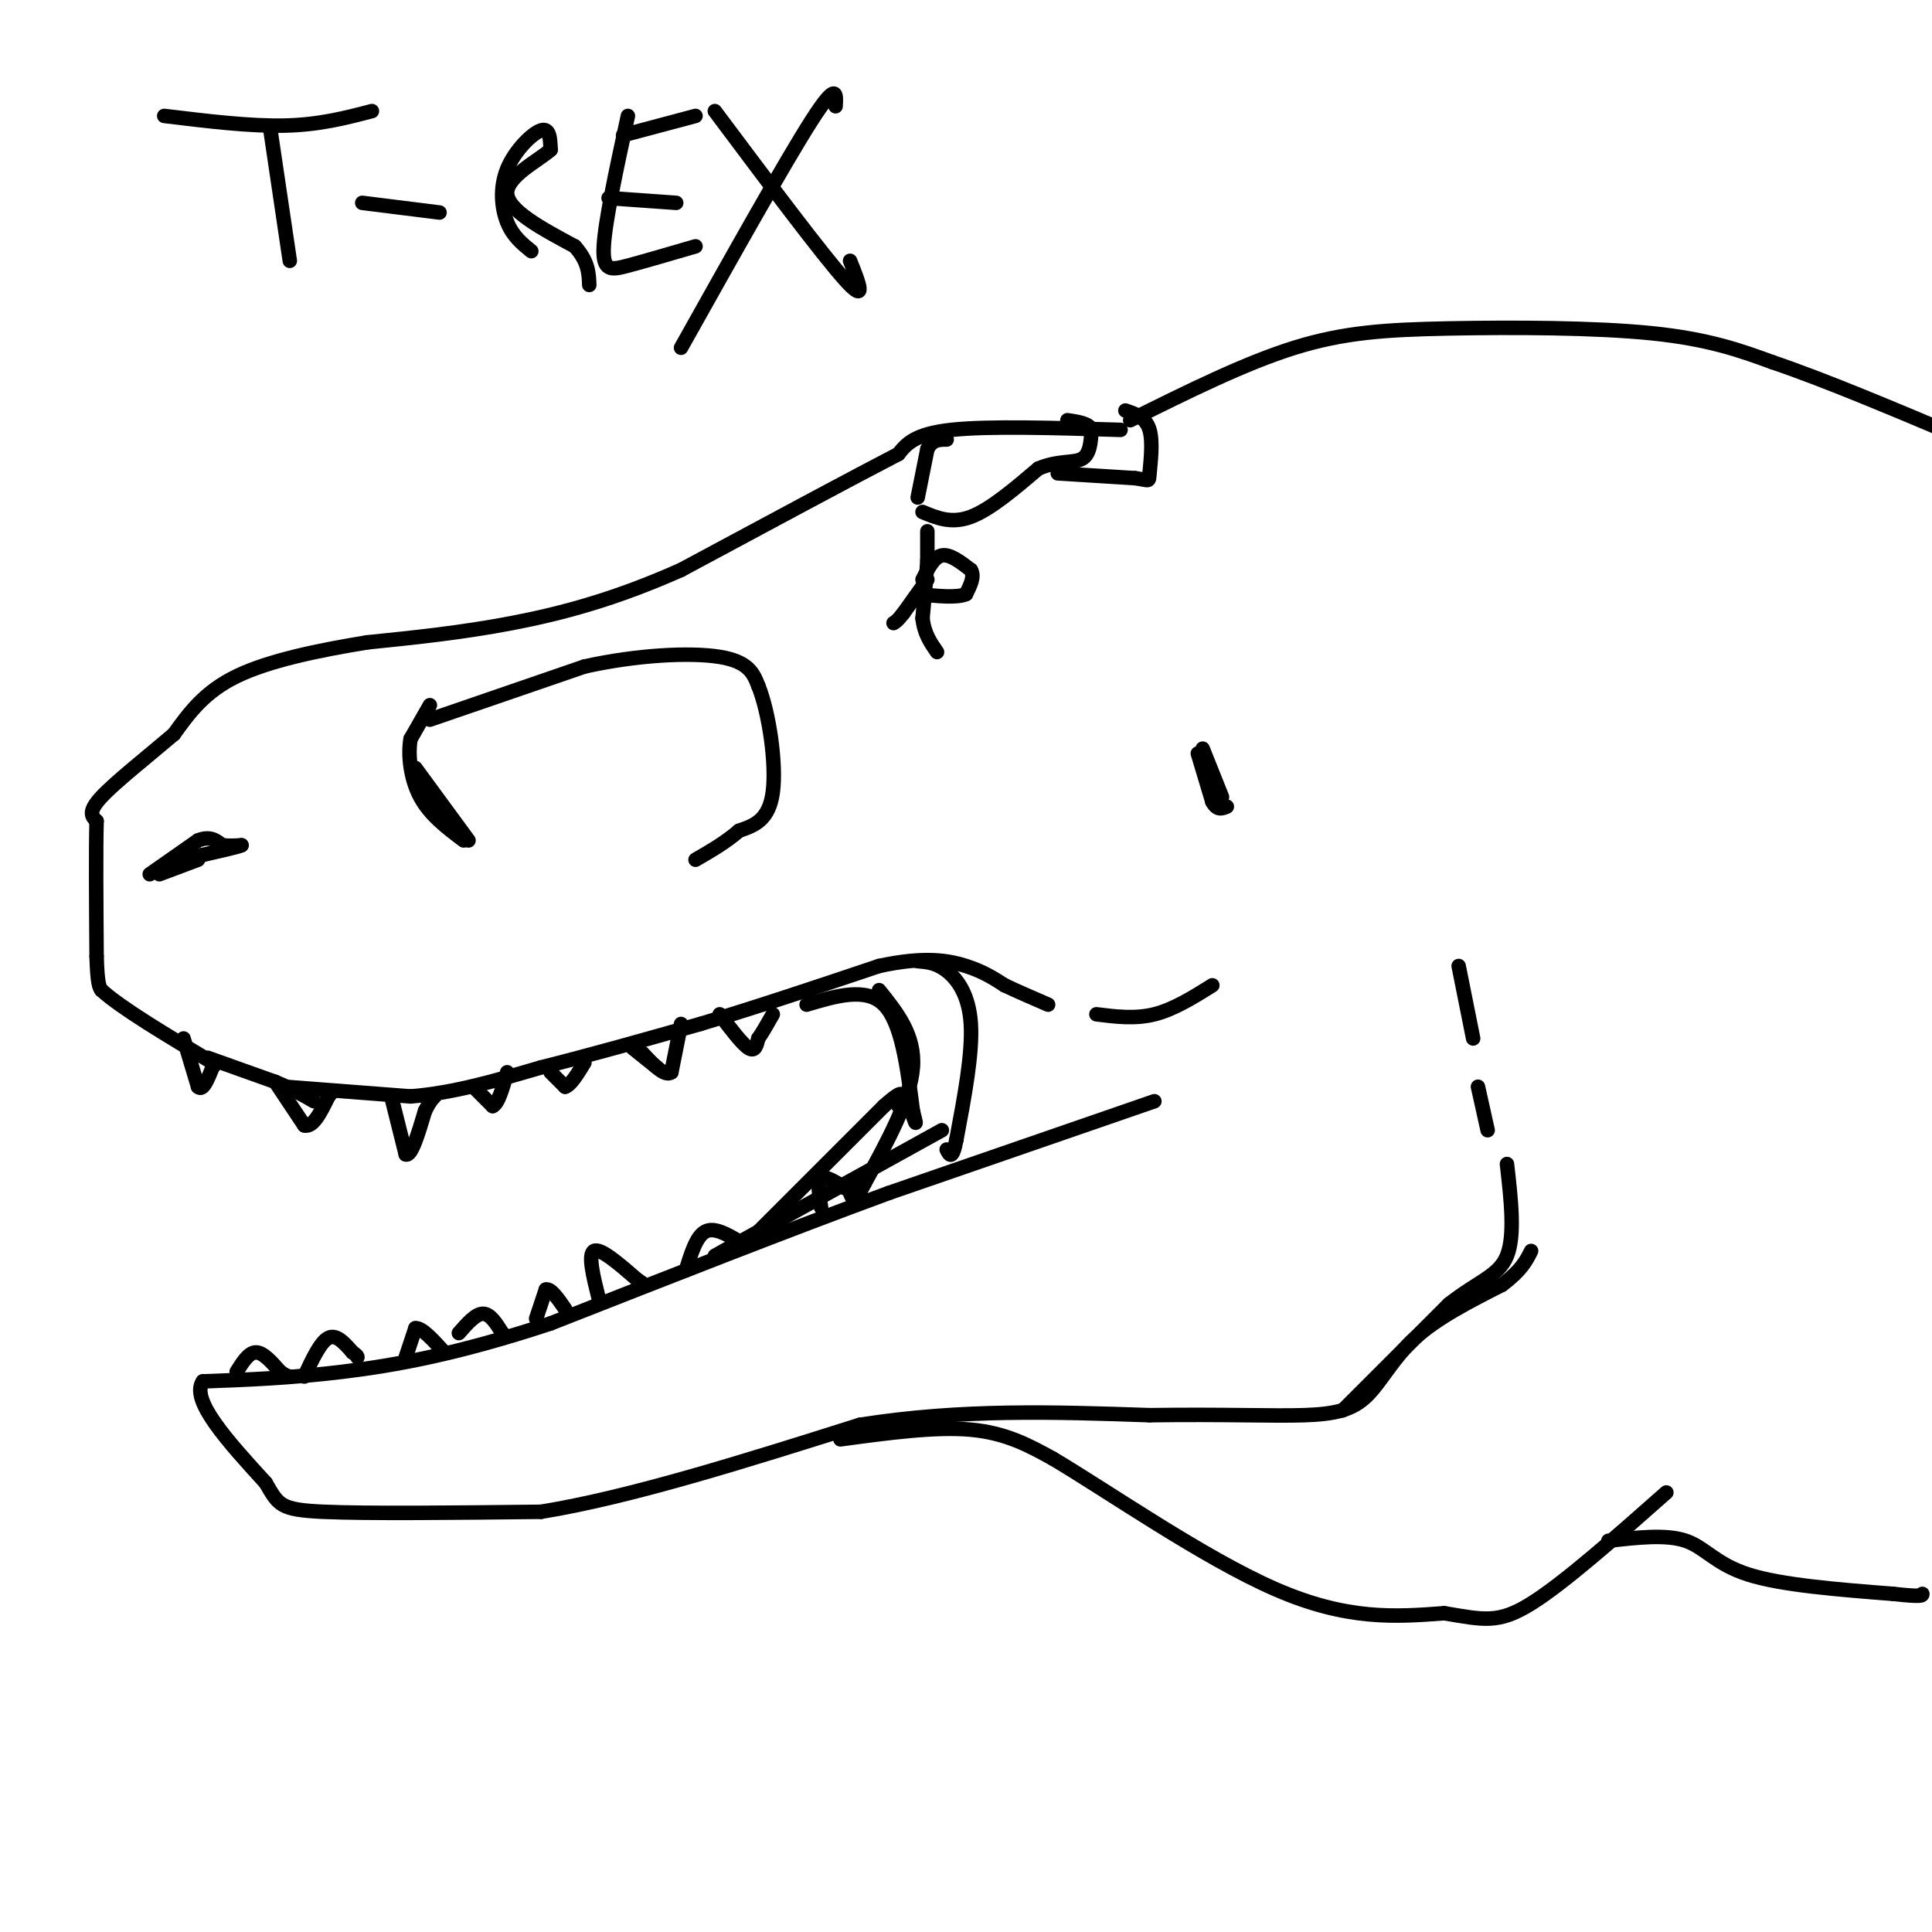 <svg viewBox='0 0 400 400' version='1.1' xmlns='http://www.w3.org/2000/svg' xmlns:xlink='http://www.w3.org/1999/xlink'><g fill='none' stroke='#000000' stroke-width='3' stroke-linecap='round' stroke-linejoin='round'><path d='M232,89c-13.667,-0.417 -27.333,-0.833 -35,0c-7.667,0.833 -9.333,2.917 -11,5'/><path d='M186,94c-9.333,4.833 -27.167,14.417 -45,24'/><path d='M141,118c-13.444,6.000 -24.556,9.000 -35,11c-10.444,2.000 -20.222,3.000 -30,4'/><path d='M76,133c-10.089,1.644 -20.311,3.756 -27,7c-6.689,3.244 -9.844,7.622 -13,12'/><path d='M36,152c-5.311,4.533 -12.089,9.867 -15,13c-2.911,3.133 -1.956,4.067 -1,5'/><path d='M20,170c-0.167,5.500 -0.083,16.750 0,28'/><path d='M20,198c0.167,5.833 0.583,6.417 1,7'/><path d='M21,205c4.000,3.667 13.500,9.333 23,15'/><path d='M43,219c0.000,0.000 14.000,5.000 14,5'/><path d='M57,224c3.667,1.500 5.833,2.750 8,4'/><path d='M59,225c0.000,0.000 26.000,2.000 26,2'/><path d='M85,227c8.833,-0.667 17.917,-3.333 27,-6'/><path d='M112,221c10.000,-2.500 21.500,-5.750 33,-9'/><path d='M145,212c11.667,-3.500 24.333,-7.750 37,-12'/><path d='M182,200c9.400,-2.044 14.400,-1.156 18,0c3.600,1.156 5.800,2.578 8,4'/><path d='M208,204c2.833,1.333 5.917,2.667 9,4'/><path d='M33,181c0.000,0.000 8.000,-3.000 8,-3'/><path d='M31,181c0.000,0.000 10.000,-7.000 10,-7'/><path d='M41,174c2.500,-1.000 3.750,0.000 5,1'/><path d='M46,175c1.500,0.167 2.750,0.083 4,0'/><path d='M50,175c-0.667,0.333 -4.333,1.167 -8,2'/><path d='M42,177c-1.667,0.500 -1.833,0.750 -2,1'/><path d='M38,215c0.000,0.000 3.000,10.000 3,10'/><path d='M41,225c1.000,1.000 2.000,-1.500 3,-4'/><path d='M44,221c0.667,-0.833 0.833,-0.917 1,-1'/><path d='M57,224c0.000,0.000 6.000,9.000 6,9'/><path d='M63,233c1.833,0.500 3.417,-2.750 5,-6'/><path d='M68,227c0.833,-1.000 0.417,-0.500 0,0'/><path d='M81,227c0.000,0.000 3.000,12.000 3,12'/><path d='M84,239c1.167,0.500 2.583,-4.250 4,-9'/><path d='M88,230c1.000,-2.000 1.500,-2.500 2,-3'/><path d='M98,225c0.000,0.000 4.000,4.000 4,4'/><path d='M102,229c1.167,-0.500 2.083,-3.750 3,-7'/><path d='M114,222c0.000,0.000 3.000,3.000 3,3'/><path d='M117,225c1.167,-0.333 2.583,-2.667 4,-5'/><path d='M149,210c2.333,3.083 4.667,6.167 6,7c1.333,0.833 1.667,-0.583 2,-2'/><path d='M157,215c0.833,-1.167 1.917,-3.083 3,-5'/><path d='M227,210c4.000,0.500 8.000,1.000 12,0c4.000,-1.000 8.000,-3.500 12,-6'/><path d='M190,103c0.000,0.000 2.000,-10.000 2,-10'/><path d='M192,93c1.000,-2.000 2.500,-2.000 4,-2'/><path d='M191,106c3.000,1.250 6.000,2.500 10,1c4.000,-1.500 9.000,-5.750 14,-10'/><path d='M215,97c4.089,-1.733 7.311,-1.067 9,-2c1.689,-0.933 1.844,-3.467 2,-6'/><path d='M226,89c-0.500,-1.333 -2.750,-1.667 -5,-2'/><path d='M219,98c0.000,0.000 16.000,1.000 16,1'/><path d='M235,99c3.095,0.417 2.833,0.958 3,-1c0.167,-1.958 0.762,-6.417 0,-9c-0.762,-2.583 -2.881,-3.292 -5,-4'/><path d='M234,87c11.851,-5.893 23.702,-11.786 34,-15c10.298,-3.214 19.042,-3.750 32,-4c12.958,-0.250 30.131,-0.214 42,1c11.869,1.214 18.435,3.607 25,6'/><path d='M367,75c10.833,3.667 25.417,9.833 40,16'/><path d='M249,155c0.000,0.000 4.000,10.000 4,10'/><path d='M192,110c0.000,0.000 0.000,6.000 0,6'/><path d='M192,116c-0.167,3.000 -0.583,7.500 -1,12'/><path d='M191,128c0.333,3.167 1.667,5.083 3,7'/><path d='M191,120c1.167,-2.333 2.333,-4.667 4,-5c1.667,-0.333 3.833,1.333 6,3'/><path d='M201,118c0.833,1.333 -0.083,3.167 -1,5'/><path d='M200,123c-1.833,0.833 -5.917,0.417 -10,0'/><path d='M192,120c0.000,0.000 -5.000,7.000 -5,7'/><path d='M187,127c-1.167,1.500 -1.583,1.750 -2,2'/><path d='M89,149c0.000,0.000 32.000,-11.000 32,-11'/><path d='M121,138c10.844,-2.422 21.956,-2.978 28,-2c6.044,0.978 7.022,3.489 8,6'/><path d='M157,142c2.222,5.467 3.778,16.133 3,22c-0.778,5.867 -3.889,6.933 -7,8'/><path d='M153,172c-2.667,2.333 -5.833,4.167 -9,6'/><path d='M86,159c0.000,0.000 11.000,15.000 11,15'/><path d='M190,199c1.911,0.156 3.822,0.311 6,2c2.178,1.689 4.622,4.911 5,11c0.378,6.089 -1.311,15.044 -3,24'/><path d='M198,236c-0.833,4.333 -1.417,3.167 -2,2'/><path d='M239,228c0.000,0.000 -55.000,19.000 -55,19'/><path d='M184,247c-20.833,7.667 -45.417,17.333 -70,27'/><path d='M114,274c-19.156,6.333 -32.044,8.667 -43,10c-10.956,1.333 -19.978,1.667 -29,2'/><path d='M42,286c-2.667,3.833 5.167,12.417 13,21'/><path d='M55,307c2.689,4.600 2.911,5.600 12,6c9.089,0.400 27.044,0.200 45,0'/><path d='M112,313c18.500,-3.000 42.250,-10.500 66,-18'/><path d='M178,295c21.000,-3.333 40.500,-2.667 60,-2'/><path d='M238,293c15.844,-0.223 25.453,0.219 32,0c6.547,-0.219 10.032,-1.097 13,-4c2.968,-2.903 5.419,-7.829 10,-12c4.581,-4.171 11.290,-7.585 18,-11'/><path d='M311,266c4.000,-3.000 5.000,-5.000 6,-7'/><path d='M174,298c9.833,-1.333 19.667,-2.667 27,-2c7.333,0.667 12.167,3.333 17,6'/><path d='M218,302c11.311,6.711 31.089,20.489 46,27c14.911,6.511 24.956,5.756 35,5'/><path d='M299,334c8.200,1.356 11.200,2.244 18,-2c6.800,-4.244 17.400,-13.622 28,-23'/><path d='M333,319c5.978,-0.689 11.956,-1.378 16,0c4.044,1.378 6.156,4.822 13,7c6.844,2.178 18.422,3.089 30,4'/><path d='M392,330c6.000,0.667 6.000,0.333 6,0'/><path d='M182,205c3.750,4.667 7.500,9.333 7,16c-0.500,6.667 -5.250,15.333 -10,24'/><path d='M179,245c-2.167,4.333 -2.583,3.167 -3,2'/><path d='M195,234c0.000,0.000 -38.000,21.000 -38,21'/><path d='M157,255c-7.833,4.333 -8.417,4.667 -9,5'/><path d='M63,285c1.667,-3.583 3.333,-7.167 5,-8c1.667,-0.833 3.333,1.083 5,3'/><path d='M73,280c1.000,0.667 1.000,0.833 1,1'/><path d='M95,276c1.750,-2.000 3.500,-4.000 5,-4c1.500,0.000 2.750,2.000 4,4'/><path d='M104,276c0.667,0.667 0.333,0.333 0,0'/><path d='M124,269c-1.167,-4.667 -2.333,-9.333 -1,-10c1.333,-0.667 5.167,2.667 9,6'/><path d='M132,265c1.500,1.000 0.750,0.500 0,0'/><path d='M142,263c1.083,-3.500 2.167,-7.000 4,-8c1.833,-1.000 4.417,0.500 7,2'/><path d='M170,250c-0.417,-2.667 -0.833,-5.333 0,-6c0.833,-0.667 2.917,0.667 5,2'/><path d='M175,246c1.000,0.333 1.000,0.167 1,0'/><path d='M34,24c8.917,1.083 17.833,2.167 25,2c7.167,-0.167 12.583,-1.583 18,-3'/><path d='M56,27c0.000,0.000 4.000,27.000 4,27'/><path d='M75,42c0.000,0.000 16.000,2.000 16,2'/><path d='M110,52c-1.917,-1.554 -3.833,-3.107 -5,-6c-1.167,-2.893 -1.583,-7.125 0,-11c1.583,-3.875 5.167,-7.393 7,-8c1.833,-0.607 1.917,1.696 2,4'/><path d='M114,31c-2.311,2.133 -9.089,5.467 -9,9c0.089,3.533 7.044,7.267 14,11'/><path d='M119,51c2.833,3.167 2.917,5.583 3,8'/><path d='M130,24c-2.356,10.867 -4.711,21.733 -5,27c-0.289,5.267 1.489,4.933 5,4c3.511,-0.933 8.756,-2.467 14,-4'/><path d='M126,41c0.000,0.000 14.000,1.000 14,1'/><path d='M129,28c0.000,0.000 15.000,-4.000 15,-4'/><path d='M148,23c11.167,14.917 22.333,29.833 27,35c4.667,5.167 2.833,0.583 1,-4'/><path d='M173,22c0.167,-2.667 0.333,-5.333 -5,3c-5.333,8.333 -16.167,27.667 -27,47'/><path d='M248,156c0.000,0.000 3.000,10.000 3,10'/><path d='M251,166c1.000,1.833 2.000,1.417 3,1'/><path d='M89,146c0.000,0.000 -4.000,7.000 -4,7'/><path d='M85,153c-0.578,3.356 -0.022,8.244 2,12c2.022,3.756 5.511,6.378 9,9'/><path d='M157,255c0.000,0.000 26.000,-26.000 26,-26'/><path d='M183,229c4.833,-4.333 3.917,-2.167 3,0'/><path d='M167,208c6.167,-1.833 12.333,-3.667 16,0c3.667,3.667 4.833,12.833 6,22'/><path d='M189,230c1.000,3.833 0.500,2.417 0,1'/><path d='M111,273c0.000,0.000 2.000,-6.000 2,-6'/><path d='M113,267c1.000,-0.333 2.500,1.833 4,4'/><path d='M84,281c0.000,0.000 2.000,-6.000 2,-6'/><path d='M86,275c1.333,-0.167 3.667,2.417 6,5'/><path d='M49,284c1.250,-2.000 2.500,-4.000 4,-4c1.500,0.000 3.250,2.000 5,4'/><path d='M58,284c1.167,0.833 1.583,0.917 2,1'/><path d='M131,217c0.000,0.000 5.000,4.000 5,4'/><path d='M141,212c0.000,0.000 -2.000,10.000 -2,10'/><path d='M139,222c-1.333,1.000 -3.667,-1.500 -6,-4'/><path d='M278,292c0.000,0.000 22.000,-22.000 22,-22'/><path d='M300,270c6.089,-4.800 10.311,-5.800 12,-10c1.689,-4.200 0.844,-11.600 0,-19'/><path d='M305,215c0.000,0.000 -3.000,-15.000 -3,-15'/><path d='M306,225c0.000,0.000 2.000,9.000 2,9'/></g>
</svg>